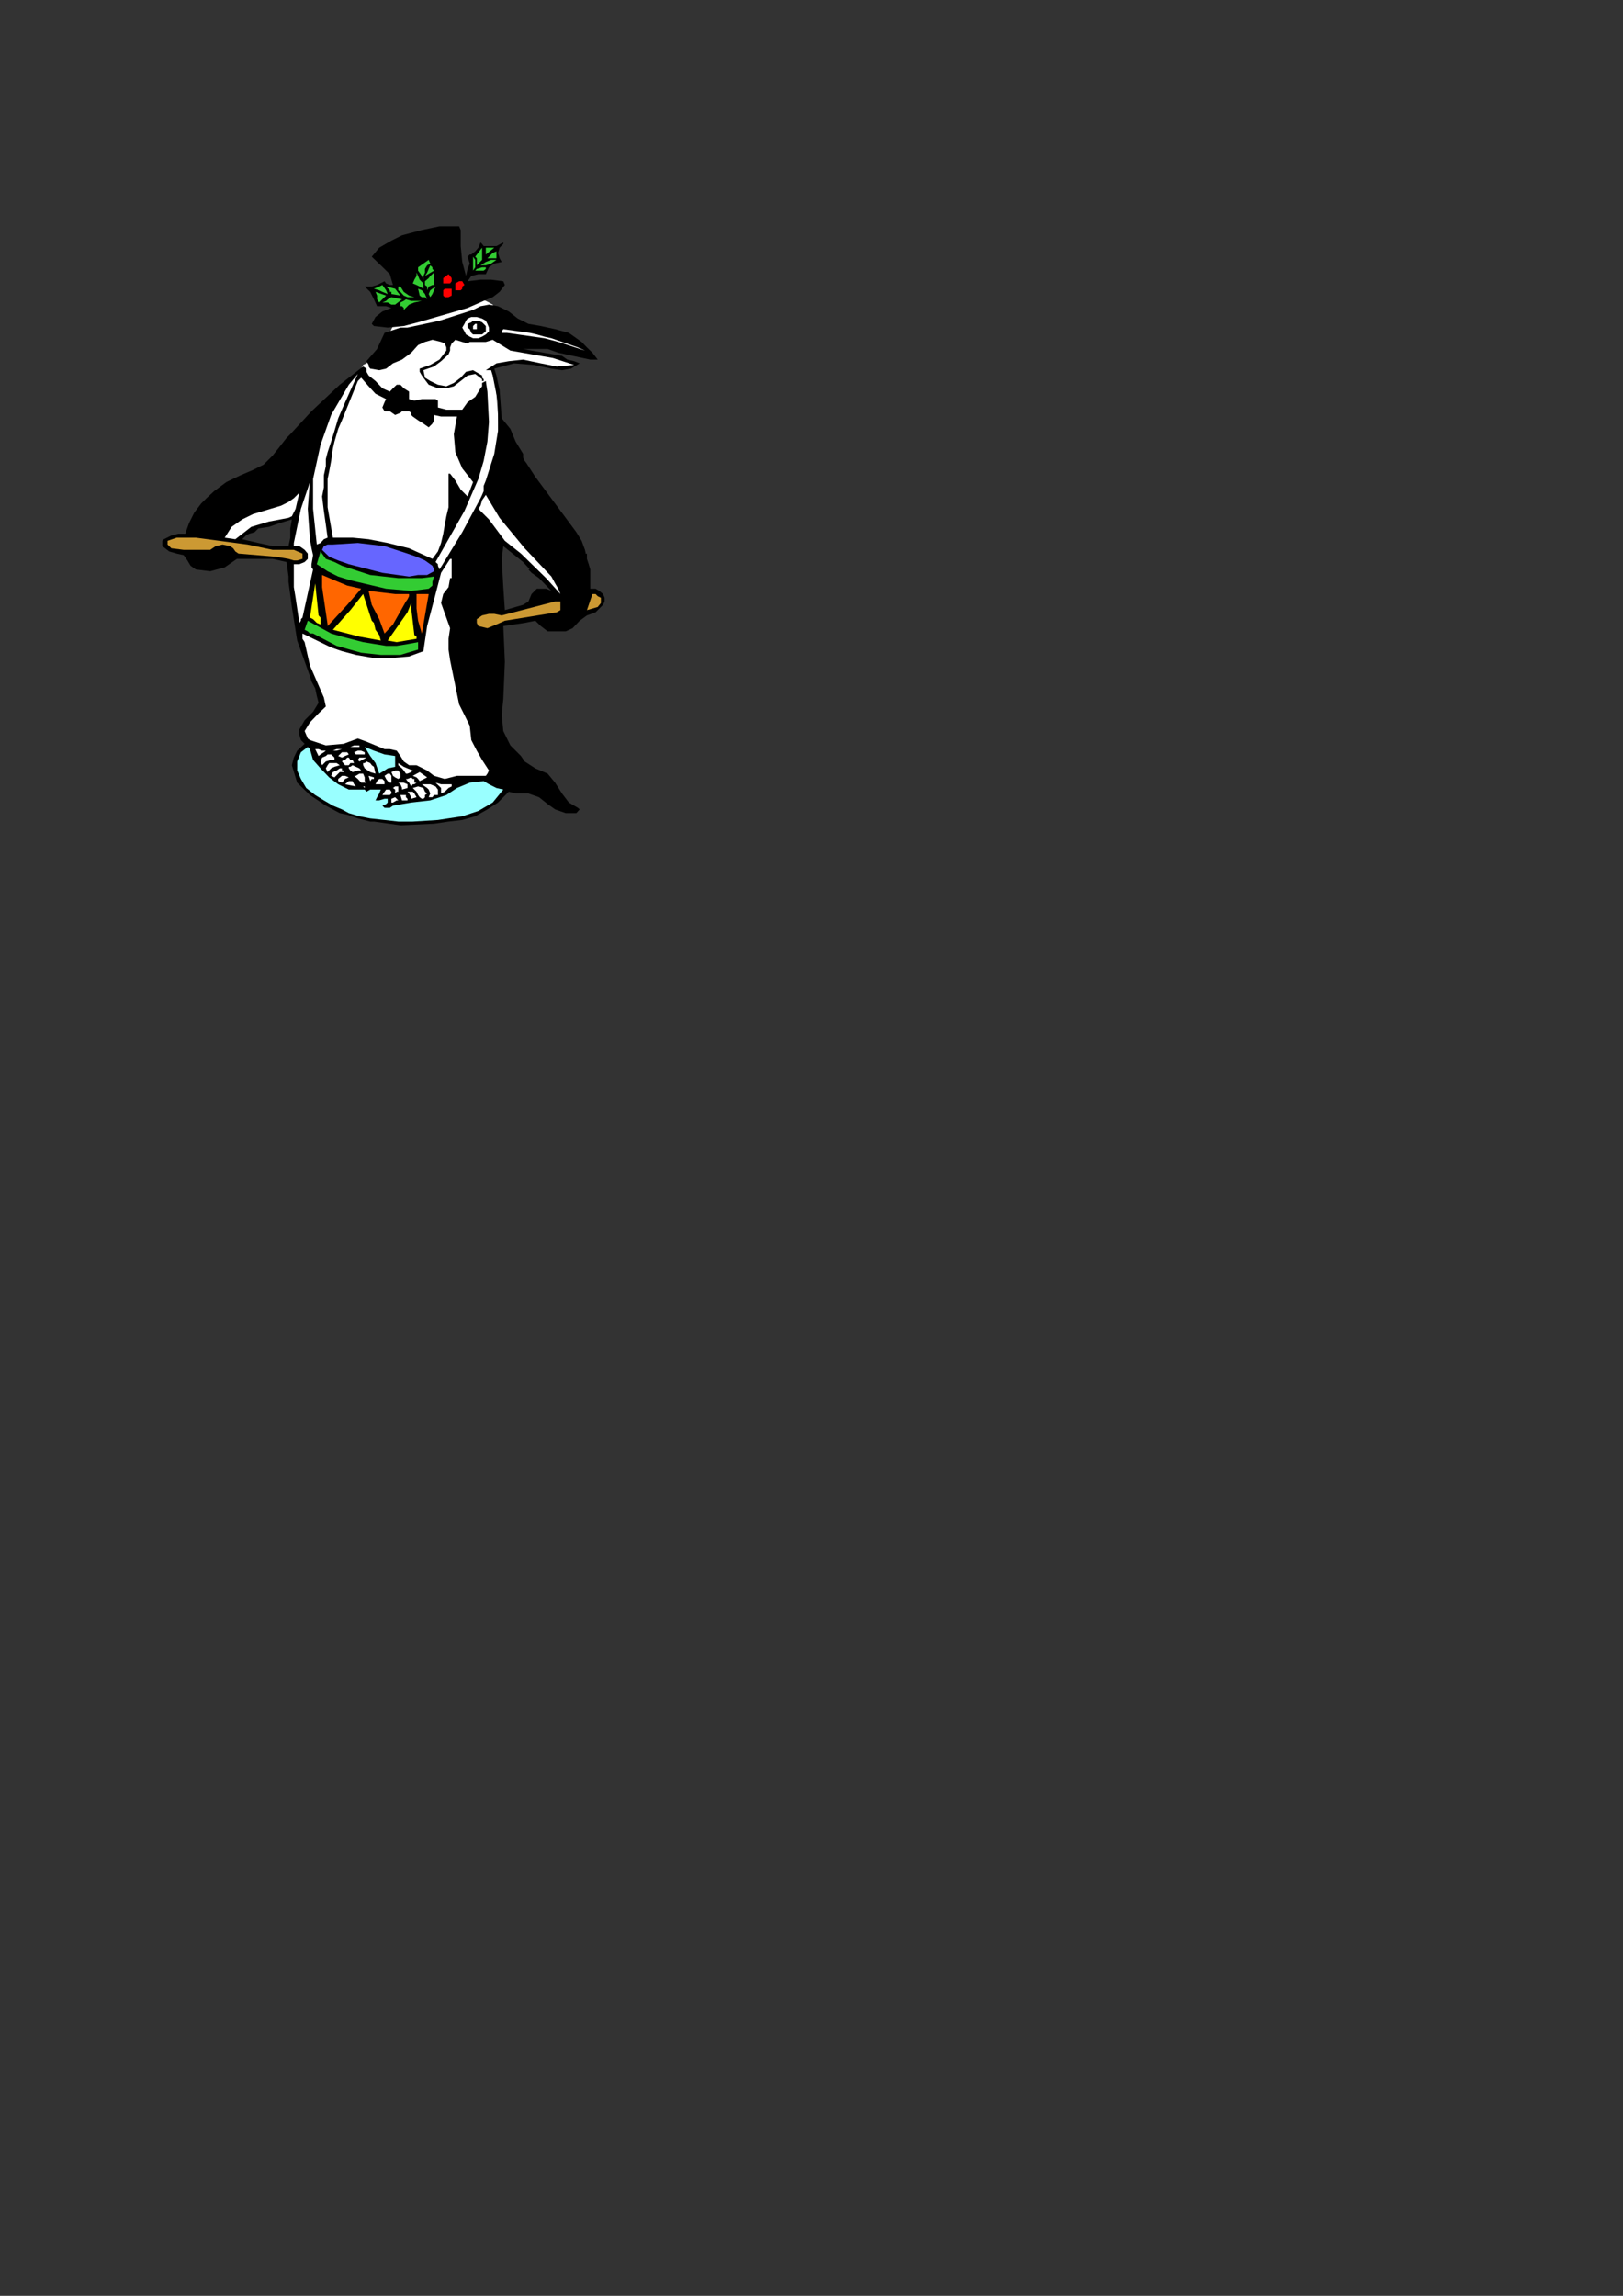 <?xml version="1.0" encoding="utf-8"?>
<!-- Created by UniConvertor 2.0rc4 (https://sk1project.net/) -->
<svg xmlns="http://www.w3.org/2000/svg" height="841.89pt" viewBox="0 0 595.276 841.89" width="595.276pt" version="1.1" xmlns:xlink="http://www.w3.org/1999/xlink" id="8af85970-f611-11ea-9bd0-dcc15c148e23">

<rect x="0" y="0" width="595.276" height="841.89" fill="#333333" stroke="none"/>

<g>
	<path style="fill:#ffffff;" d="M 132.47,135.177 L 133.19,133.809 134.414,133.233 135.782,131.865 135.782,131.865 138.302,128.553 141.038,125.385 142.982,122.073 143.558,120.705 143.558,120.705 144.134,119.553 145.502,117.609 146.87,116.241 146.87,116.241 148.886,114.873 153.926,112.929 160.622,110.913 167.03,108.969 171.494,107.817 173.51,107.025 173.51,107.025 174.302,107.817 175.454,108.969 176.822,109.761 176.822,109.761 178.19,110.337 179.342,110.913 180.71,111.705 180.71,111.705 182.078,113.649 184.598,117.609 187.19,122.649 189.134,126.537 189.926,127.977 189.926,127.977 195.758,129.345 204.182,131.289 210.59,133.233 210.59,133.233 210.59,133.809 210.59,134.385 210.59,134.385 210.59,134.385 207.494,135.177 202.814,134.385 198.926,133.809 198.926,133.809 193.814,132.441 187.19,133.233 180.71,134.385 180.71,134.385 182.078,144.393 183.23,160.017 181.286,174.849 181.286,174.849 178.766,179.529 176.246,184.065 174.302,187.953 172.862,191.265 171.494,194.361 170.342,196.377 170.342,196.377 168.974,199.113 166.454,202.209 163.718,205.521 161.198,208.833 159.758,210.057 159.758,210.057 159.758,208.041 159.182,206.889 158.606,205.521 158.606,205.521 159.182,204.153 160.622,202.209 162.566,199.689 164.51,196.377 167.03,193.209 168.974,188.529 170.918,184.065 173.51,178.161 174.878,172.329 176.822,166.425 177.398,159.225 177.398,159.225 168.974,151.377 155.87,149.433 141.614,144.969 132.47,135.177 Z" />
	<path style="fill:#000000;" d="M 78.542,180.105 L 83.006,176.793 88.262,174.273 92.798,172.329 92.798,172.329 96.686,170.385 99.998,167.073 102.518,163.905 105.11,160.593 105.11,160.593 106.478,159.225 114.254,150.801 124.622,141.081 133.19,134.385 134.414,135.177 134.414,136.329 135.206,137.697 135.206,137.697 137.726,139.713 140.246,142.377 142.982,143.601 142.982,143.601 144.134,142.377 145.502,141.081 146.87,141.081 146.87,141.081 148.094,142.377 150.038,143.601 150.038,146.337 150.038,146.337 151.982,146.913 154.718,146.337 156.662,146.337 156.662,146.337 157.814,146.337 159.758,146.337 160.622,146.913 160.622,146.913 160.622,149.433 163.718,150.225 166.454,150.225 169.55,150.225 169.55,150.225 171.494,147.489 174.302,145.545 176.246,142.377 176.246,142.377 176.822,141.657 176.822,140.433 178.19,139.713 178.19,139.713 178.766,143.601 179.342,154.761 178.766,161.961 177.398,169.017 175.454,175.641 175.454,175.641 170.342,187.377 163.718,199.113 159.758,206.097 160.622,206.889 160.622,207.465 161.198,208.833 161.198,208.833 169.55,195.153 176.246,182.697 176.822,181.473 177.398,180.105 177.398,178.161 177.398,178.161 178.19,176.217 181.286,166.425 182.654,158.001 182.654,147.489 180.71,137.697 180.134,135.753 179.342,135.753 178.19,135.753 178.19,135.753 178.19,135.753 178.19,135.753 182.078,133.233 186.614,132.441 191.87,131.865 191.87,131.865 198.35,133.233 204.182,134.385 210.59,133.809 210.59,133.809 202.814,131.289 194.966,129.921 187.19,128.553 180.71,124.593 180.71,124.593 178.19,125.385 174.878,125.385 172.286,125.385 172.286,125.385 171.494,125.961 169.55,125.385 167.03,124.593 165.662,125.961 165.662,125.961 165.086,127.401 165.086,128.553 164.51,129.921 164.51,129.921 161.774,132.441 159.182,134.385 155.294,135.753 155.294,135.753 155.87,138.489 157.814,139.713 160.622,141.081 160.622,141.081 163.718,141.657 166.454,140.433 168.974,138.489 170.918,136.329 173.51,135.753 176.822,137.697 176.822,137.697 176.822,138.489 177.398,139.065 177.398,139.713 177.398,139.713 176.822,139.713 176.822,139.065 174.302,137.121 171.494,137.697 168.974,139.713 166.454,141.657 163.718,142.377 163.718,142.377 160.622,142.377 157.238,141.081 155.294,138.489 155.294,138.489 154.718,137.697 153.926,136.329 153.926,135.177 153.926,135.177 157.814,133.809 161.198,131.865 163.718,128.553 163.718,128.553 163.718,127.401 163.142,125.961 161.774,125.385 161.774,125.385 158.606,124.593 155.87,125.385 153.35,126.537 153.35,126.537 150.83,129.345 147.446,131.865 144.134,133.233 144.134,133.233 141.614,135.177 139.094,135.753 135.782,135.177 135.782,135.177 135.206,134.385 135.206,133.809 134.414,132.441 134.414,132.441 138.302,127.977 141.038,122.073 146.87,120.129 146.87,120.129 149.462,120.129 161.198,117.609 173.51,113.649 176.246,112.281 179.342,111.705 182.654,112.281 182.654,112.281 186.614,114.225 189.926,116.817 193.814,118.761 193.814,118.761 198.35,119.553 203.606,120.705 208.646,122.073 213.326,125.385 213.326,125.385 215.27,127.401 217.286,129.345 219.23,131.865 219.23,131.865 216.494,131.865 204.758,129.345 200.87,127.977 196.334,127.977 191.87,127.977 191.87,127.977 194.966,128.553 206.126,130.497 208.07,131.865 210.59,132.441 212.606,133.233 212.606,133.233 209.438,135.177 206.126,135.753 202.238,135.177 202.238,135.177 195.758,133.809 188.558,133.233 181.286,135.177 181.286,135.177 182.078,137.697 182.654,140.433 183.23,143.025 183.23,143.025 184.022,153.393 187.19,157.281 189.134,161.961 191.87,166.425 191.87,166.425 191.87,167.793 192.446,169.017 193.022,169.737 193.022,169.737 196.334,174.849 211.382,195.153 213.326,198.321 214.55,201.633 215.27,204.945 215.27,204.945 213.326,211.425 206.702,215.313 194.966,209.481 191.87,206.097 184.598,200.265 184.022,204.945 184.598,215.313 185.174,223.737 187.19,223.161 189.134,222.585 191.87,221.793 191.87,221.793 193.814,220.569 194.966,217.833 196.91,215.889 196.91,215.889 198.926,215.889 200.294,215.889 202.238,216.681 202.238,216.681 197.702,212.001 196.91,211.425 194.966,210.057 193.814,208.833 193.814,208.833 215.27,203.001 215.27,204.945 215.918,206.889 216.494,208.833 216.494,208.833 216.494,211.425 216.494,213.369 216.494,215.889 216.494,215.889 218.438,215.889 219.806,216.681 221.174,217.833 221.174,217.833 221.75,219.201 221.75,220.569 221.174,221.793 221.174,221.793 218.438,224.529 215.27,225.681 212.606,227.625 212.606,227.625 210.014,230.361 207.494,231.513 203.606,231.513 203.606,231.513 200.87,231.513 198.35,229.569 196.334,227.625 196.334,227.625 192.446,228.417 188.558,228.993 184.598,229.569 184.598,229.569 185.174,242.673 184.598,256.353 184.022,262.185 184.598,268.089 187.19,273.345 187.19,273.345 189.134,275.289 191.078,277.233 192.446,279.249 192.446,279.249 196.334,281.769 200.87,283.713 203.606,287.025 203.606,287.025 206.126,290.985 208.646,294.297 211.958,296.241 211.958,296.241 212.606,296.817 211.382,298.185 209.438,298.185 207.494,298.185 207.494,298.185 203.606,296.817 200.87,294.873 197.702,292.353 193.814,290.985 193.814,290.985 191.078,290.985 189.134,290.985 186.614,290.337 186.614,290.337 182.654,294.297 178.766,296.817 174.302,299.337 169.55,300.705 164.51,301.281 159.182,302.073 159.182,302.073 146.87,302.649 137.15,301.281 135.782,301.281 131.246,300.129 127.358,298.761 124.622,298.185 124.622,298.185 119.51,295.449 113.678,291.561 108.998,287.025 107.054,280.617 107.054,280.617 107.774,277.809 108.998,275.289 111.734,272.769 111.734,272.769 110.366,271.401 109.79,269.457 109.79,267.513 109.79,267.513 111.734,264.129 114.83,261.033 116.846,257.721 116.846,257.721 116.198,255.201 115.622,252.465 114.254,249.873 114.254,249.873 113.678,247.929 108.998,234.897 107.054,222.585 105.83,213.369 105.83,212.001 105.83,211.425 105.11,206.097 99.998,204.945 86.894,204.945 82.43,208.041 77.102,209.481 71.846,208.833 71.846,208.833 69.902,207.465 68.75,205.521 67.382,203.577 67.382,203.577 64.79,203.001 62.054,202.209 59.534,200.265 59.534,200.265 59.534,199.689 59.534,198.321 60.11,197.745 60.11,197.745 62.846,196.377 65.366,195.729 67.958,195.729 67.958,195.729 69.326,191.841 71.27,187.953 73.79,184.641 73.79,184.641 85.526,178.737 93.374,189.321 90.782,195.729 90.206,196.377 89.414,197.169 88.838,197.745 88.838,197.745 94.742,199.113 99.998,200.265 105.83,200.265 105.83,200.265 106.478,197.169 106.478,193.785 107.054,190.473 107.054,190.473 102.518,191.841 98.63,193.209 94.742,193.785 94.742,193.785 93.374,195.153 91.43,195.729 90.206,196.377 90.206,196.377 72.638,186.585 73.79,184.641 75.734,182.697 78.542,180.105 Z" />
	<path style="fill:#000000;" d="M 168.974,84.345 L 168.974,90.249 169.55,96.081 170.918,101.193 170.918,101.193 171.494,98.601 172.286,96.657 171.494,94.137 171.494,94.137 172.286,93.345 172.862,93.345 173.51,92.769 173.51,92.769 174.302,92.193 175.454,90.825 176.246,88.881 176.246,88.881 176.246,88.881 176.822,89.457 177.398,90.249 177.398,90.249 180.134,90.249 182.078,90.249 184.598,88.881 184.598,88.881 184.598,89.457 183.23,90.825 182.654,92.769 183.23,94.713 183.23,94.713 184.022,96.081 181.286,96.657 179.342,98.025 178.19,100.545 178.19,100.545 175.454,100.545 172.862,101.193 171.494,103.137 171.494,103.137 176.246,102.561 180.134,102.561 184.598,103.137 184.598,103.137 185.174,104.505 183.23,107.025 180.71,108.969 177.398,110.337 177.398,110.337 171.494,112.929 153.35,118.185 148.094,119.553 142.19,120.129 137.15,119.553 137.15,119.553 136.358,118.761 137.726,116.241 140.246,114.225 143.558,112.929 143.558,112.929 141.614,112.281 139.67,112.281 138.302,112.281 138.302,112.281 137.15,109.761 135.782,107.025 133.766,105.081 133.766,105.081 133.766,105.081 136.358,105.081 138.302,104.505 141.038,103.137 141.038,103.137 141.614,103.929 142.982,104.505 144.134,104.505 144.134,104.505 142.982,100.545 139.67,97.305 136.358,94.137 136.358,94.137 139.094,90.825 143.558,88.233 147.446,86.289 147.446,86.289 154.718,84.345 161.198,82.977 168.398,82.977 168.398,82.977 168.974,84.345 Z" />
	<path style="fill:#33cc33;" d="M 176.822,95.289 L 174.878,97.305 174.878,96.081 174.878,94.713 174.302,94.137 174.302,94.137 176.822,90.825 176.822,92.193 176.822,94.137 176.822,95.289 Z" />
	<path style="fill:#33cc33;" d="M 181.286,90.825 L 178.19,93.345 178.19,90.825 179.342,90.825 180.134,90.825 181.286,90.825 Z" />
	<path style="fill:#33cc33;" d="M 182.078,92.193 L 182.078,92.769 182.078,94.137 182.078,94.713 182.078,94.713 181.286,94.713 180.134,94.713 178.766,94.713 178.766,94.713 180.134,93.345 180.71,92.769 182.078,92.193 Z" />
	<path style="fill:#33cc33;" d="M 174.302,98.025 L 173.51,99.249 173.51,97.305 173.51,96.081 173.51,94.137 173.51,94.137 174.302,95.289 174.302,96.657 174.302,98.025 Z" />
	<path style="fill:#33cc33;" d="M 155.87,98.601 L 155.87,99.969 155.294,101.193 155.294,102.561 155.294,102.561 154.718,101.193 153.35,99.249 153.35,98.025 153.35,98.025 157.238,95.289 157.814,96.657 156.662,97.305 155.87,98.601 Z" />
	<path style="fill:#33cc33;" d="M 182.078,95.289 L 180.134,96.657 178.19,97.305 176.246,97.305 176.246,97.305 178.19,96.081 180.134,95.289 182.078,95.289 Z" />
	<path style="fill:#33cc33;" d="M 159.182,99.249 L 155.87,101.193 156.662,99.969 157.238,98.601 157.814,97.305 157.814,97.305 158.606,98.025 158.606,98.601 159.182,99.249 Z" />
	<path style="fill:#33cc33;" d="M 178.19,98.025 L 178.19,98.601 177.398,99.249 177.398,99.249 177.398,99.249 174.302,99.249 174.878,98.601 176.822,98.025 178.19,98.025 Z" />
	<path style="fill:#33cc33;" d="M 155.294,103.929 L 155.294,105.873 153.926,105.081 152.774,104.505 151.406,103.929 151.406,103.929 151.982,102.561 152.774,101.193 152.774,99.969 152.774,99.969 153.35,101.193 153.926,102.561 155.294,103.929 Z" />
	<path style="fill:#33cc33;" d="M 159.182,104.505 L 158.606,104.505 157.238,105.081 156.662,106.449 156.662,106.449 156.662,105.081 155.87,104.505 155.87,103.137 155.87,103.137 157.238,101.985 157.814,101.193 159.182,99.969 159.182,99.969 159.182,101.193 159.182,103.137 159.182,104.505 Z" />
	<path style="fill:#ff0000;" d="M 165.662,102.561 L 165.662,103.137 165.086,103.929 163.718,103.929 163.718,103.929 163.142,103.929 162.566,103.929 162.566,103.137 162.566,103.137 162.566,101.985 164.51,100.545 165.086,101.193 165.662,101.985 165.662,102.561 Z" />
	<path style="fill:#ff0000;" d="M 170.342,104.505 L 169.55,105.081 169.55,105.873 168.974,106.449 168.974,106.449 167.03,106.449 167.03,105.081 167.03,103.929 168.398,103.137 169.55,103.137 170.342,104.505 Z" />
	<path style="fill:#33cc33;" d="M 141.614,106.449 L 142.19,107.817 140.246,107.025 139.094,106.449 137.15,105.873 137.15,105.873 139.094,105.081 140.246,104.505 141.614,106.449 Z" />
	<path style="fill:#33cc33;" d="M 146.87,108.393 L 143.558,107.817 143.558,107.025 142.982,107.025 142.982,106.449 142.982,106.449 141.614,105.081 144.926,105.873 146.87,108.393 Z" />
	<path style="fill:#33cc33;" d="M 151.982,108.969 L 150.83,108.969 149.462,108.969 148.094,108.393 148.094,108.393 146.87,107.025 146.078,106.449 146.078,105.081 146.078,105.081 146.87,105.081 148.094,107.025 150.038,108.393 151.982,108.969 Z" />
	<path style="fill:#33cc33;" d="M 159.758,105.081 L 159.182,106.449 158.606,107.817 157.814,108.969 157.814,108.969 157.238,107.817 157.814,106.449 158.606,105.873 159.758,105.081 Z" />
	<path style="fill:#33cc33;" d="M 156.662,109.761 L 155.87,108.969 154.718,108.969 153.926,108.393 153.926,108.393 153.35,105.873 154.718,106.449 155.87,107.817 156.662,109.761 Z" />
	<path style="fill:#ff0000;" d="M 165.662,105.873 L 165.662,107.025 165.662,107.817 165.662,108.393 165.662,108.393 164.51,108.969 163.142,108.969 162.566,108.393 162.566,107.025 162.566,106.449 163.142,105.873 163.142,105.873 164.51,105.873 165.086,105.873 165.662,105.873 Z" />
	<path style="fill:#33cc33;" d="M 139.094,110.913 L 138.302,109.761 138.302,108.393 137.726,107.025 137.726,107.025 141.614,108.393 139.094,110.913 Z" />
	<path style="fill:#33cc33;" d="M 144.926,111.705 L 143.558,111.705 142.19,110.913 140.246,110.913 140.246,110.913 141.614,110.337 142.19,109.761 143.558,108.969 143.558,108.969 147.446,109.761 144.926,111.705 Z" />
	<path style="fill:#33cc33;" d="M 154.718,110.337 L 151.982,110.913 150.038,111.705 148.094,113.649 148.094,113.649 148.094,112.929 147.446,112.281 146.87,112.281 146.87,112.281 146.87,110.913 148.094,110.337 148.886,109.761 148.886,109.761 150.83,110.337 152.774,110.337 154.718,110.337 Z" />
	<path style="fill:#ffffff;" d="M 178.19,117.609 L 178.766,118.761 179.342,120.129 179.342,121.497 179.342,121.497 178.19,122.649 176.822,123.441 175.454,124.017 175.454,124.017 173.51,124.017 172.286,123.441 170.918,122.649 170.918,122.649 170.342,121.497 169.55,120.129 170.342,118.761 170.342,118.761 170.918,117.609 171.494,116.817 172.862,116.241 172.862,116.241 174.878,116.241 176.822,116.817 178.19,117.609 Z" />
	<path style="fill:#000000;" d="M 178.19,119.553 L 178.19,121.497 176.822,122.649 174.878,122.649 173.51,122.649 173.51,122.649 172.862,122.073 172.286,120.705 171.494,120.129 171.494,120.129 171.494,118.761 172.862,118.185 173.51,117.609 173.51,117.609 175.454,117.609 176.822,118.185 178.19,119.553 Z" />
	<path style="fill:#ffffff;" d="M 174.878,119.553 L 174.878,120.129 174.878,120.129 174.878,120.705 174.878,120.705 173.51,120.705 173.51,120.129 173.51,120.129 173.51,119.553 173.51,119.553 174.302,118.761 174.878,118.761 174.878,119.553 Z" />
	<path style="fill:#ffffff;" d="M 194.39,122.073 L 196.91,122.649 199.646,123.441 202.238,124.017 202.238,124.017 211.958,127.401 214.55,128.553 204.758,125.385 199.646,124.017 185.966,122.073 185.174,122.073 184.598,122.073 184.022,122.073 184.022,122.073 184.022,121.497 184.598,120.705 194.39,122.073 Z" />
	<path style="fill:#ffffff;" d="M 121.454,161.961 L 120.158,165.849 119.51,168.369 119.51,170.961 119.51,170.961 118.79,174.273 118.79,178.737 118.142,182.049 118.142,182.049 118.79,187.377 119.51,192.417 120.158,197.169 120.158,197.169 118.79,197.745 117.566,199.113 116.198,199.689 116.198,199.689 114.83,186.585 114.83,183.417 114.83,179.529 114.83,175.641 114.83,175.641 117.566,163.113 121.454,152.169 127.934,141.081 127.934,141.081 131.246,137.121 125.99,148.857 124.046,153.393 122.678,158.001 121.454,161.961 Z" />
	<path style="fill:#ffffff;" d="M 162.566,195.729 L 161.774,199.113 160.622,202.209 158.606,204.945 158.606,204.945 150.038,201.057 142.19,199.113 135.206,197.745 129.302,197.169 124.622,197.169 122.102,197.169 122.102,197.169 120.158,186.009 120.158,182.697 120.158,178.737 120.158,175.641 120.158,175.641 120.734,172.905 121.454,169.017 122.102,164.481 122.102,164.481 122.678,161.961 124.046,157.281 125.414,154.113 125.414,154.113 131.246,139.713 132.47,138.489 135.206,141.657 137.726,144.393 141.614,146.337 141.614,146.337 141.038,147.489 140.246,149.433 141.038,150.801 141.038,150.801 142.982,150.801 144.926,152.169 146.87,151.377 146.87,151.377 147.446,150.801 148.886,150.801 150.038,150.801 150.038,150.801 150.83,151.377 150.83,152.169 151.406,152.745 151.406,152.745 153.35,154.113 155.294,155.337 157.238,156.705 157.238,156.705 158.606,155.337 159.182,154.113 159.182,152.169 159.182,152.169 161.774,152.745 165.086,152.745 167.606,152.745 167.606,152.745 166.454,159.225 167.03,165.849 169.55,171.753 173.51,176.793 173.51,176.793 171.494,182.049 168.974,179.529 167.03,176.217 165.086,173.697 165.086,173.697 164.51,173.697 164.51,176.793 164.51,182.049 164.51,186.009 164.51,186.009 163.718,189.321 163.142,192.417 162.566,195.729 Z" />
	<path style="fill:#ffffff;" d="M 113.678,197.745 L 114.254,201.057 114.83,203.577 114.254,206.889 114.254,206.889 114.254,207.465 114.254,208.041 114.83,208.833 114.83,208.833 110.942,226.473 110.366,227.049 110.366,227.625 109.79,228.417 109.79,228.417 108.422,219.201 107.774,215.313 107.774,210.849 107.774,206.889 107.774,206.889 109.79,206.889 111.734,206.097 112.886,204.945 112.886,204.945 112.886,203.577 112.886,203.001 111.734,201.633 111.734,201.633 110.942,201.057 109.79,200.265 107.774,200.265 107.774,200.265 107.774,199.113 110.366,186.585 113.678,176.793 113.678,176.217 112.886,186.585 113.678,197.745 Z" />
	<path style="fill:#ffffff;" d="M 107.054,189.321 L 105.83,189.897 98.63,191.265 92.15,193.209 86.318,197.745 86.318,197.745 82.43,197.169 84.95,193.209 88.838,190.473 92.798,188.529 92.798,188.529 103.094,185.433 105.83,184.065 107.774,182.697 109.79,180.681 109.79,180.681 108.998,184.065 108.422,186.585 107.054,189.321 Z" />
	<path style="fill:#ffffff;" d="M 192.446,201.057 L 202.238,211.425 203.606,213.945 204.758,215.889 205.55,217.833 205.55,217.833 200.294,212.001 191.078,203.001 185.174,198.321 179.342,190.473 175.454,186.585 176.246,185.433 176.822,183.417 178.19,181.473 178.19,181.473 183.23,189.897 192.446,201.057 Z" />
	<path style="fill:#cc9933;" d="M 110.942,204.945 L 108.998,205.521 107.774,205.521 105.83,204.945 105.83,204.945 101.15,204.153 87.47,203.001 86.318,202.209 85.526,201.057 84.374,200.265 84.374,200.265 81.638,199.689 79.118,200.265 77.102,201.633 77.102,201.633 71.846,201.633 67.382,201.633 62.846,201.057 62.846,201.057 61.478,199.689 61.478,198.321 64.79,197.169 64.79,197.169 71.846,197.169 90.782,199.689 99.998,201.633 103.886,201.633 107.774,201.633 110.942,203.001 110.942,203.001 110.942,203.577 110.942,204.153 110.942,204.945 Z" />
	<path style="fill:#6666ff;" d="M 158.606,207.465 L 159.182,208.833 159.182,209.481 156.662,210.849 153.35,210.849 150.038,211.425 150.038,211.425 140.246,210.057 127.934,206.889 124.046,205.521 120.734,204.153 118.142,201.633 118.142,201.633 118.142,201.633 118.79,200.265 120.158,199.689 122.102,199.689 122.102,199.689 131.246,199.113 141.038,200.265 149.462,203.001 149.462,203.001 152.774,204.153 155.87,205.521 158.606,207.465 Z" />
	<path style="fill:#33cc33;" d="M 125.414,207.465 L 135.782,210.849 146.078,212.001 150.83,212.001 154.718,212.001 159.182,211.425 159.182,211.425 158.606,213.369 158.606,214.737 157.238,215.889 157.238,215.889 150.83,216.681 141.614,215.889 128.51,212.793 124.046,211.425 120.158,209.481 116.198,206.889 116.198,206.889 117.566,202.209 119.51,204.945 122.678,206.097 125.414,207.465 Z" />
	<path style="fill:#ffffff;" d="M 137.15,241.305 L 143.558,241.305 150.038,240.729 155.294,238.785 155.294,238.785 156.662,229.569 159.758,217.833 161.774,210.057 165.086,204.945 165.662,204.945 165.662,207.465 165.662,209.481 165.662,212.001 165.662,212.001 165.086,212.001 164.51,215.313 162.566,217.833 161.774,221.145 161.774,221.145 165.086,230.361 164.51,234.249 164.51,238.209 165.086,242.097 165.086,242.097 168.398,258.297 170.342,262.185 172.286,266.145 172.862,271.401 172.862,271.401 174.878,275.289 176.822,278.673 179.342,282.561 179.342,282.561 178.766,283.713 178.19,284.505 176.822,284.505 176.822,284.505 172.286,284.505 167.606,284.505 163.142,285.657 163.142,285.657 159.182,284.505 156.662,282.561 152.774,280.617 152.774,280.617 150.038,280.617 148.094,279.249 146.87,277.233 146.87,277.233 145.502,275.289 142.982,274.713 141.038,274.713 141.038,274.713 137.726,273.345 134.414,271.977 131.246,270.825 131.246,270.825 125.99,272.769 119.51,273.345 113.678,271.401 113.678,271.401 112.886,270.825 112.31,269.457 111.734,268.089 111.734,268.089 113.678,264.921 116.846,261.609 119.51,259.089 119.51,259.089 118.79,255.777 113.678,244.041 111.734,235.473 110.942,234.249 110.942,232.881 110.942,232.305 110.942,232.305 121.454,237.417 125.414,238.785 130.526,240.153 137.15,241.305 Z" />
	<path style="fill:#ff6600;" d="M 132.47,215.889 L 127.358,221.793 120.734,228.993 120.734,228.993 120.158,229.569 120.158,228.993 120.158,228.993 118.142,215.313 118.142,210.849 122.678,212.793 127.358,214.737 132.47,215.889 Z" />
	<path style="fill:#ffff00;" d="M 116.846,225.681 L 117.566,226.473 117.566,227.625 117.566,228.993 117.566,228.993 116.198,228.417 114.83,227.049 113.678,226.473 113.678,226.473 115.622,213.945 116.846,225.681 Z" />
	<path style="fill:#ff6600;" d="M 150.038,217.833 L 150.038,218.625 149.462,219.777 148.886,220.569 148.886,220.569 144.134,228.993 141.038,232.305 139.094,227.049 136.358,221.793 135.206,216.681 135.206,216.681 144.926,217.833 150.038,217.833 Z" />
	<path style="fill:#cc9933;" d="M 220.382,219.201 L 220.382,221.145 219.23,222.585 217.286,223.161 215.27,223.737 215.27,223.737 217.286,217.833 218.438,217.833 219.23,218.625 220.382,219.201 Z" />
	<path style="fill:#ff6600;" d="M 154.718,232.305 L 153.35,227.625 152.774,223.161 152.774,217.833 152.774,217.833 154.718,217.833 155.87,217.833 157.238,217.833 157.238,217.833 154.718,232.305 Z" />
	<path style="fill:#ffff00;" d="M 137.15,228.417 L 137.726,230.937 139.094,232.881 139.67,234.897 139.67,234.897 131.822,233.457 122.102,230.937 122.102,230.937 128.51,223.737 133.19,217.833 136.358,227.625 137.15,228.417 Z" />
	<path style="fill:#cc9933;" d="M 176.822,225.681 L 179.342,225.105 181.286,225.105 184.022,225.681 184.022,225.681 203.606,220.569 204.182,220.569 204.758,220.569 205.55,220.569 205.55,220.569 205.55,221.145 205.55,222.585 205.55,223.737 205.55,223.737 204.182,224.529 185.174,227.625 182.078,228.993 178.766,230.361 175.454,229.569 175.454,229.569 174.878,228.417 174.878,227.049 176.822,225.681 Z" />
	<path style="fill:#ffff00;" d="M 151.982,232.881 L 151.982,232.881 152.774,233.457 152.774,234.249 152.774,234.249 148.886,234.897 145.502,235.473 142.19,234.897 142.19,234.897 149.462,224.529 150.83,221.145 150.83,223.161 151.982,232.881 Z" />
	<path style="fill:#33cc33;" d="M 141.614,236.841 L 145.502,236.841 149.462,236.193 153.35,235.473 153.35,235.473 153.35,238.209 146.87,240.153 139.67,240.153 132.47,239.361 132.47,239.361 123.47,236.841 114.83,232.305 113.678,232.305 112.886,231.513 111.734,230.937 111.734,230.937 112.886,227.625 121.454,232.305 125.414,233.457 133.19,235.473 141.614,236.841 Z" />
	<path style="fill:#ffffff;" d="M 131.822,273.921 L 130.526,273.921 129.878,273.921 128.51,273.921 128.51,273.921 129.878,273.345 130.526,273.345 131.822,273.345 131.822,273.345 131.822,273.345 131.822,273.921 131.822,273.921 Z" />
	<path style="fill:#99ffff;" d="M 144.926,277.233 L 144.926,278.673 144.926,279.825 144.926,281.193 144.926,281.193 142.19,281.769 141.038,282.561 139.094,283.713 139.094,283.713 137.726,279.825 135.782,277.233 133.766,273.921 133.766,273.921 137.15,275.289 141.038,276.657 144.926,277.233 Z" />
	<path style="fill:#99ffff;" d="M 135.782,300.129 L 141.038,300.705 146.078,301.281 151.406,301.281 151.406,301.281 160.622,300.705 169.55,299.337 175.454,297.393 180.71,294.297 184.598,289.545 184.598,289.545 182.078,288.969 179.342,287.601 177.398,286.449 177.398,286.449 172.286,287.025 167.606,288.969 163.718,291.561 163.718,291.561 157.814,293.505 150.83,294.297 144.134,295.449 144.134,295.449 142.982,296.241 141.614,296.241 141.038,296.241 141.038,296.241 140.246,295.449 141.614,294.873 142.19,294.297 142.19,292.929 142.19,292.929 141.038,292.929 139.094,293.505 137.726,293.505 137.726,293.505 138.302,292.353 139.094,290.985 139.67,289.545 139.67,289.545 137.726,289.545 135.782,289.545 134.414,290.337 134.414,290.337 133.766,289.545 131.822,289.545 129.878,289.545 127.934,289.545 127.934,289.545 124.046,287.601 120.734,285.081 117.566,281.769 114.83,278.673 113.678,274.713 113.678,274.713 112.886,273.921 110.366,275.865 108.998,279.249 108.998,282.561 108.998,282.561 110.366,285.657 112.31,288.969 115.622,291.561 118.79,293.505 122.102,295.449 125.414,296.817 125.414,296.817 127.934,298.185 131.822,299.337 135.782,300.129 Z" />
	<path style="fill:#ffffff;" d="M 127.358,274.713 L 125.414,274.713 123.47,275.289 122.102,275.289 122.102,275.289 123.47,274.713 125.414,274.713 127.358,274.713 Z" />
	<path style="fill:#ffffff;" d="M 119.51,275.289 L 118.79,275.865 117.566,276.657 116.846,277.233 116.846,277.233 115.622,274.713 116.846,274.713 118.142,275.289 119.51,275.289 Z" />
	<path style="fill:#ffffff;" d="M 133.766,275.865 L 133.766,276.657 132.47,276.657 130.526,276.657 129.878,275.865 129.878,275.865 131.246,275.289 132.47,275.289 133.766,275.865 Z" />
	<path style="fill:#ffffff;" d="M 127.934,276.657 L 126.566,277.233 125.414,277.809 124.046,277.233 124.046,277.233 124.622,276.657 125.414,275.865 125.99,275.865 125.99,275.865 126.566,275.865 127.358,275.865 127.934,276.657 Z" />
	<path style="fill:#ffffff;" d="M 122.678,277.809 L 122.678,278.673 121.454,278.673 119.51,279.249 118.142,280.617 118.142,280.617 117.566,279.249 118.142,277.809 119.51,277.233 120.158,276.657 120.158,276.657 121.454,276.657 122.102,277.233 122.678,277.809 Z" />
	<path style="fill:#ffffff;" d="M 134.414,277.809 L 131.822,279.249 131.246,278.673 131.822,277.809 133.19,277.809 133.766,277.809 134.414,277.809 Z" />
	<path style="fill:#ffffff;" d="M 129.302,278.673 L 129.878,279.825 128.51,279.825 127.934,280.617 126.566,280.617 126.566,280.617 125.414,279.249 125.99,278.673 126.566,278.673 127.358,277.809 127.358,277.809 127.934,277.809 128.51,278.673 129.302,278.673 Z" />
	<path style="fill:#ffffff;" d="M 137.15,281.193 L 137.726,283.713 135.782,283.137 133.766,281.769 133.19,280.617 133.19,280.617 133.19,279.825 133.766,279.825 134.414,279.249 134.414,279.249 135.782,279.825 136.358,280.617 137.15,281.193 Z" />
	<path style="fill:#ffffff;" d="M 124.622,280.617 L 122.678,281.193 121.454,281.769 120.158,283.137 120.158,283.137 119.51,281.769 120.158,280.617 120.734,279.825 121.454,279.825 121.454,279.825 122.678,279.825 123.47,279.825 124.622,280.617 Z" />
	<path style="fill:#ffffff;" d="M 151.406,282.561 L 150.83,283.137 149.462,283.713 148.886,283.713 148.886,283.713 148.094,282.561 147.446,281.769 146.078,280.617 146.078,280.617 146.078,279.825 148.094,281.193 149.462,281.769 151.406,282.561 Z" />
	<path style="fill:#ffffff;" d="M 132.47,282.561 L 131.246,282.561 129.302,283.137 128.51,282.561 128.51,282.561 127.934,281.769 127.934,281.193 128.51,281.193 129.302,280.617 129.302,280.617 130.526,281.193 131.822,281.769 132.47,282.561 Z" />
	<path style="fill:#ffffff;" d="M 125.99,282.561 L 125.99,283.137 125.414,283.137 124.622,283.137 124.622,283.137 122.678,285.081 121.454,284.505 122.102,283.137 123.47,282.561 124.622,281.769 124.622,281.769 125.414,281.769 125.414,282.561 125.99,282.561 Z" />
	<path style="fill:#ffffff;" d="M 146.87,283.713 L 146.87,284.505 146.87,285.081 146.078,285.657 146.078,285.657 144.926,285.081 144.134,284.505 143.558,283.137 143.558,283.137 144.926,282.561 146.078,282.561 146.87,283.713 Z" />
	<path style="fill:#ffffff;" d="M 156.662,285.081 L 153.926,286.449 153.35,285.657 152.774,285.081 151.406,284.505 151.406,284.505 153.926,283.137 154.718,283.713 155.87,284.505 156.662,285.081 Z" />
	<path style="fill:#ffffff;" d="M 133.19,283.713 L 133.766,285.081 133.766,286.449 134.414,287.025 134.414,287.025 132.47,287.025 131.246,285.657 129.878,284.505 129.878,284.505 130.526,284.505 131.822,283.713 133.19,283.713 Z" />
	<path style="fill:#ffffff;" d="M 143.558,285.081 L 143.558,286.449 143.558,287.025 142.982,287.025 142.982,287.025 142.19,286.449 141.614,285.657 141.038,284.505 141.038,284.505 142.19,283.713 142.982,283.713 143.558,284.505 143.558,285.081 Z" />
	<path style="fill:#ffffff;" d="M 127.934,285.081 L 126.566,285.657 125.414,287.025 124.046,286.449 124.046,286.449 124.046,285.657 125.414,284.505 126.566,284.505 127.934,285.081 Z" />
	<path style="fill:#ffffff;" d="M 137.15,285.081 L 137.15,285.657 136.358,285.657 135.782,286.449 135.782,286.449 135.206,284.505 137.15,285.081 Z" />
	<path style="fill:#ffffff;" d="M 151.982,286.449 L 151.982,287.025 151.982,287.025 152.774,287.025 152.774,287.025 151.982,287.601 151.406,287.601 150.83,288.393 150.83,288.393 150.038,287.025 149.462,286.449 148.886,285.657 148.886,285.657 149.462,285.657 150.83,285.081 151.406,285.657 151.406,285.657 151.982,285.657 151.982,285.657 151.982,286.449 Z" />
	<path style="fill:#ffffff;" d="M 140.246,285.657 L 141.038,286.449 141.038,287.025 141.038,287.601 141.038,287.601 139.67,287.601 138.302,287.601 137.726,287.601 137.726,287.601 138.302,286.449 139.094,285.657 140.246,285.657 Z" />
	<path style="fill:#ffffff;" d="M 130.526,288.393 L 126.566,287.601 127.934,286.449 129.302,286.449 129.878,287.601 130.526,288.393 Z" />
	<path style="fill:#ffffff;" d="M 149.462,287.601 L 149.462,288.969 147.446,289.545 147.446,288.969 146.87,287.601 146.078,287.025 146.078,287.025 147.446,287.025 148.094,287.025 149.462,287.601 Z" />
	<path style="fill:#ffffff;" d="M 165.662,287.601 L 165.662,288.393 164.51,288.969 163.142,290.337 161.774,290.985 161.774,290.985 161.774,288.969 161.198,288.393 159.758,287.025 159.758,287.025 161.774,287.601 163.718,287.601 165.662,287.601 Z" />
	<path style="fill:#ffffff;" d="M 159.758,288.393 L 160.622,289.545 160.622,291.561 159.182,291.561 158.606,292.353 157.238,292.353 157.238,292.353 157.814,290.985 157.238,289.545 156.662,288.969 156.662,288.969 154.718,287.601 156.662,287.601 157.814,287.601 159.758,288.393 Z" />
	<path style="fill:#ffffff;" d="M 134.414,288.393 L 134.414,288.393 133.766,288.393 133.766,288.969 133.766,288.969 133.19,288.393 132.47,288.393 132.47,288.393 132.47,288.393 134.414,288.393 Z" />
	<path style="fill:#ffffff;" d="M 146.078,288.969 L 146.078,290.337 145.502,290.337 144.926,290.985 144.926,290.985 144.926,289.545 144.134,288.969 144.926,288.393 144.926,288.393 145.502,288.393 146.078,288.393 146.078,288.969 Z" />
	<path style="fill:#ffffff;" d="M 155.87,290.337 L 156.662,290.985 155.87,291.561 155.87,292.353 155.87,292.353 155.294,292.929 154.718,292.929 153.926,292.353 153.926,292.353 153.35,291.561 152.774,290.337 151.406,288.969 151.406,288.969 153.35,288.393 155.294,288.969 155.87,290.337 Z" />
	<path style="fill:#ffffff;" d="M 142.982,289.545 L 143.558,290.337 143.558,290.985 142.982,291.561 142.982,291.561 142.19,291.561 141.038,291.561 140.246,291.561 140.246,291.561 141.038,290.337 141.614,289.545 142.982,289.545 Z" />
	<path style="fill:#ffffff;" d="M 152.774,292.353 L 150.83,292.929 150.83,292.353 150.038,290.985 149.462,290.337 149.462,290.337 150.038,290.337 151.406,290.337 151.982,290.985 152.774,292.353 Z" />
	<path style="fill:#ffffff;" d="M 148.886,291.561 L 148.886,292.353 149.462,292.929 149.462,293.505 149.462,293.505 147.446,293.505 146.87,291.561 147.446,291.561 148.094,291.561 148.886,291.561 Z" />
	<path style="fill:#ffffff;" d="M 146.078,293.505 L 145.502,293.505 144.134,294.297 143.558,294.297 143.558,294.297 143.558,292.929 144.926,292.353 145.502,292.929 146.078,293.505 Z" />
</g>
</svg>